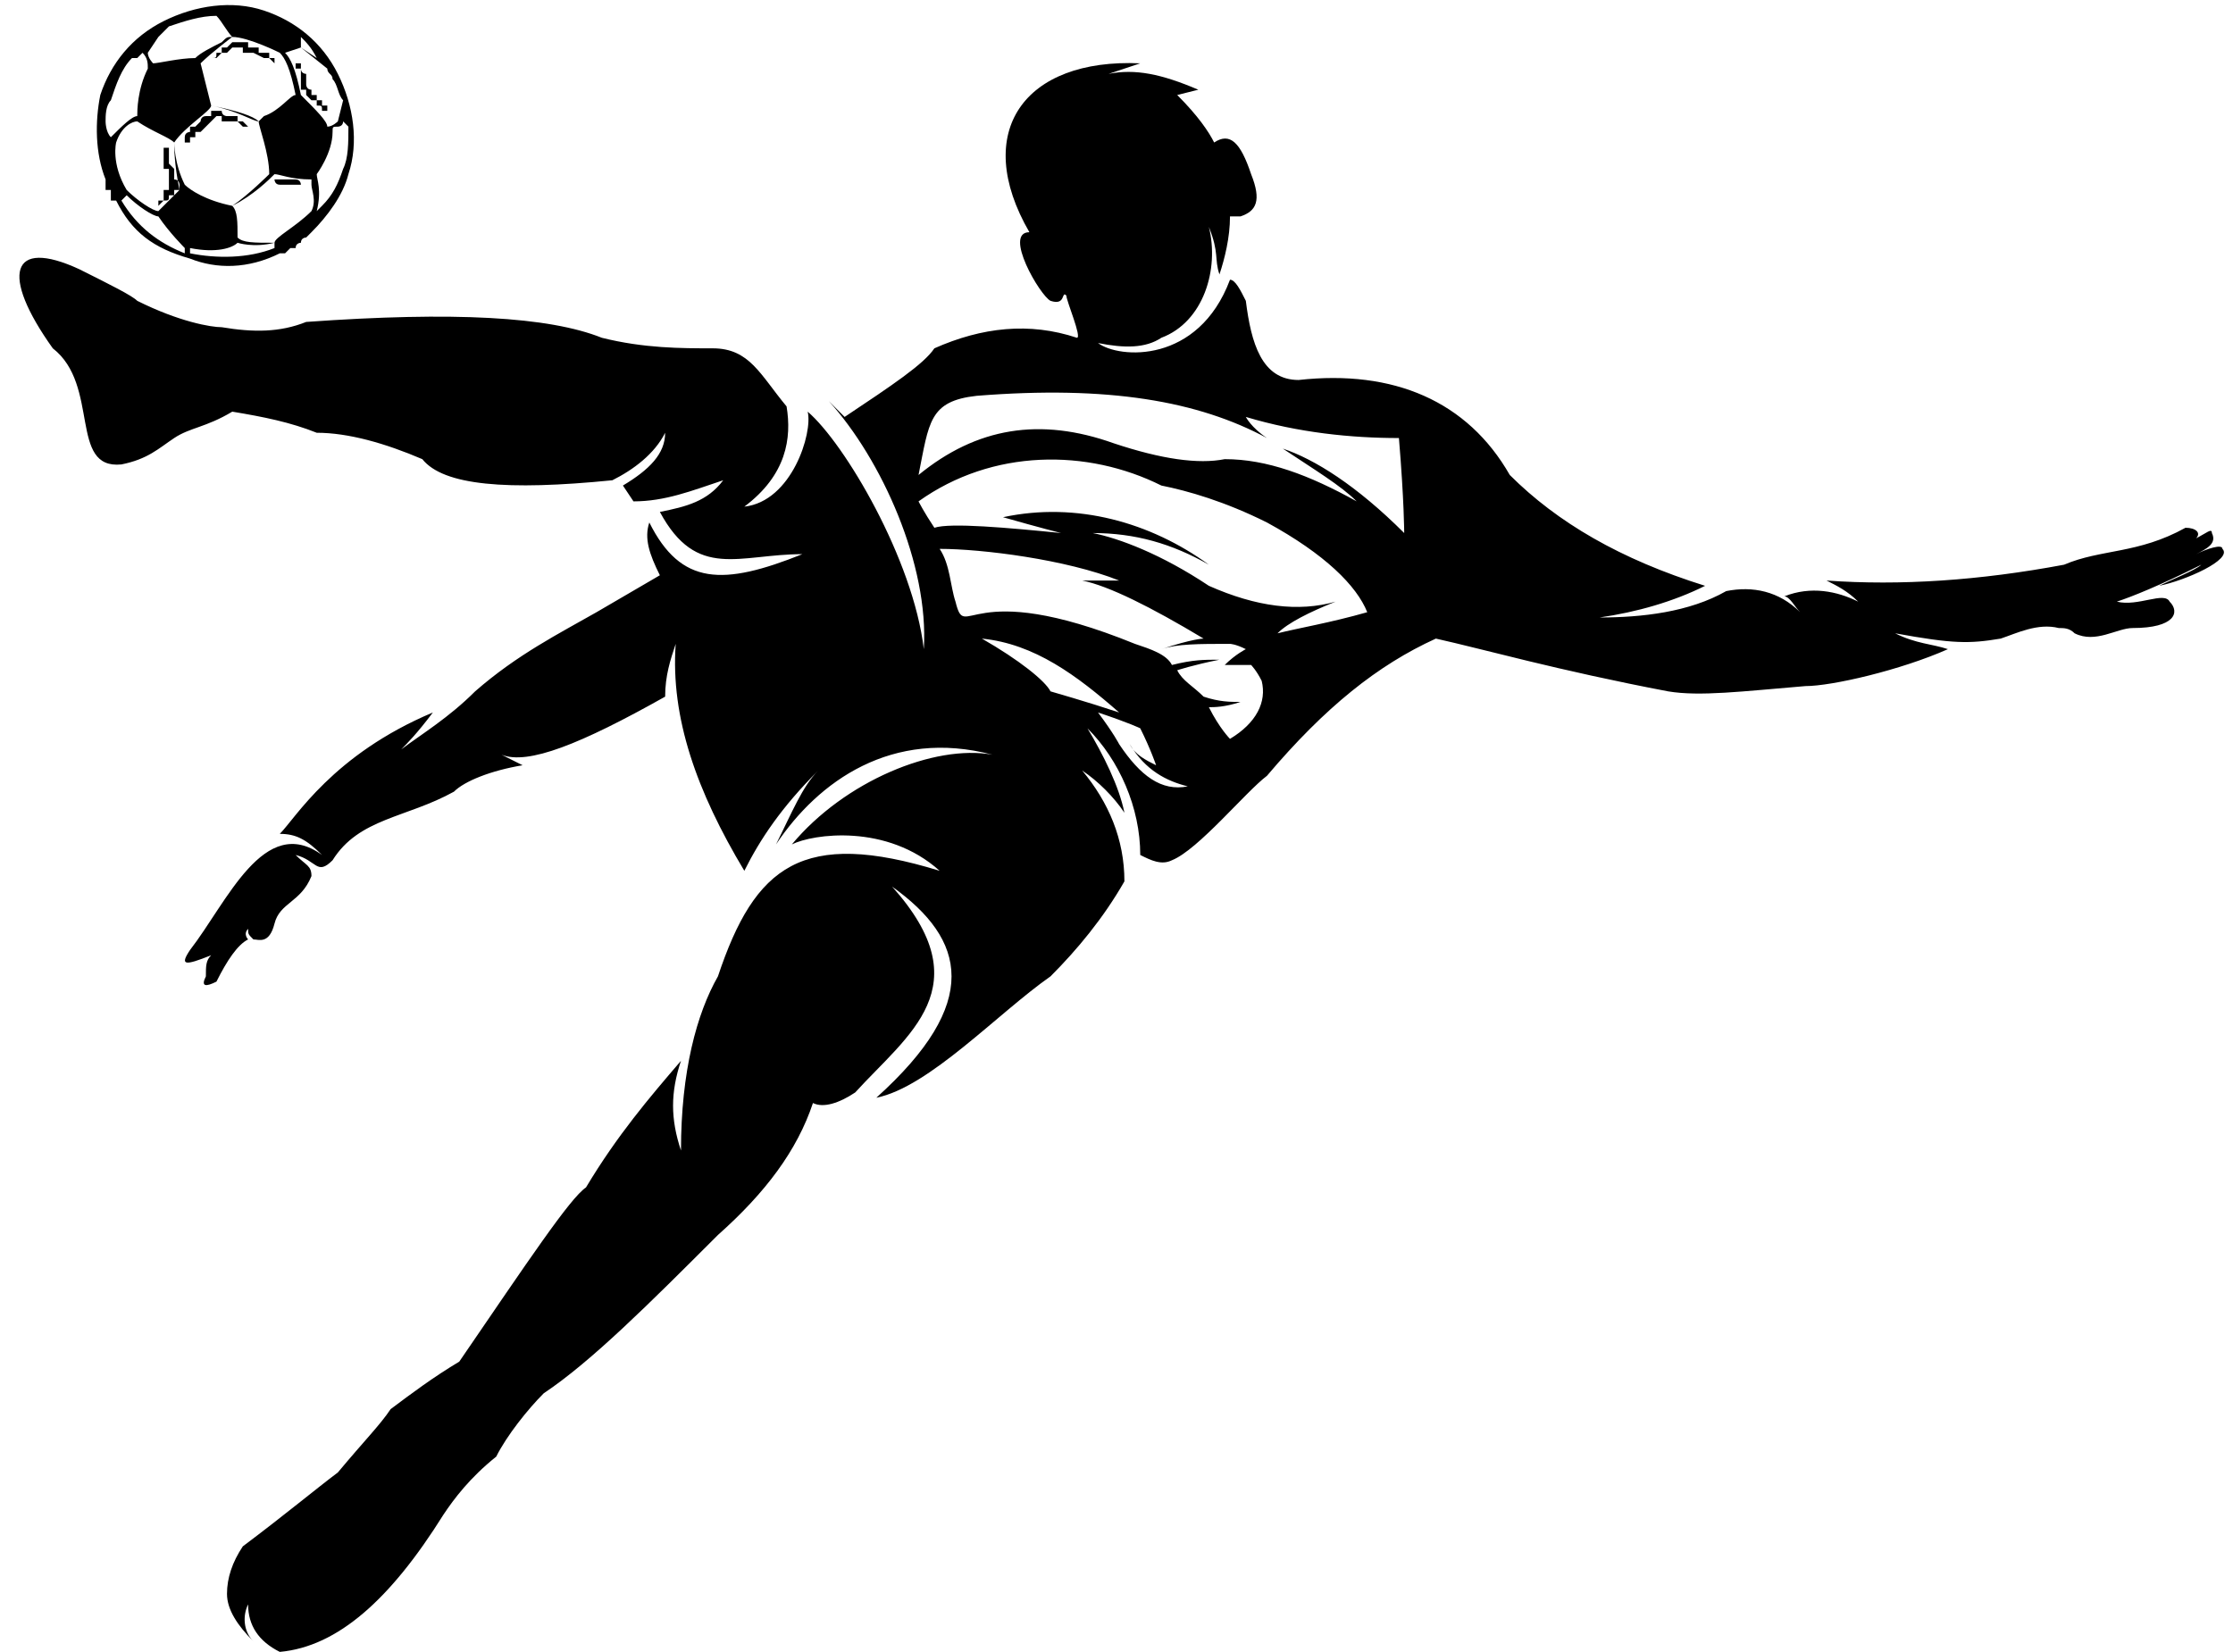 <?xml version="1.0" encoding="UTF-8"?><svg xmlns="http://www.w3.org/2000/svg" xmlns:xlink="http://www.w3.org/1999/xlink" clip-rule="evenodd" fill-rule="evenodd" height="313.0" image-rendering="optimizeQuality" preserveAspectRatio="xMidYMid meet" shape-rendering="geometricPrecision" text-rendering="geometricPrecision" version="1.0" viewBox="-4.0 -1.0 423.0 313.0" width="423.0" zoomAndPan="magnify"><g><g id="change1_1"><path d="M173 99c-2,-3 -3,-5 -3,-5 14,-10 32,-10 46,-3 5,1 12,3 20,7 11,6 17,12 19,17 -7,2 -13,3 -17,4 2,-2 6,-4 11,-6 -7,2 -15,1 -24,-3 -9,-6 -17,-9 -22,-10 8,0 15,2 22,6 -11,-8 -25,-12 -39,-9 7,2 11,3 11,3 -10,-1 -21,-2 -24,-1l0 0zm35 10c-10,-4 -26,-6 -34,-6 2,3 2,7 3,10 2,8 2,-5 34,8 3,1 6,2 7,4 4,-1 6,-1 9,-1 -5,1 -8,2 -8,2 1,2 3,3 5,5 3,1 5,1 7,1 -3,1 -5,1 -6,1 2,4 4,6 4,6 5,-3 7,-7 6,-11 -1,-2 -2,-3 -2,-3 -3,0 -5,0 -5,0 2,-2 4,-3 4,-3 -2,-1 -3,-1 -3,-1 -6,0 -10,0 -13,1 6,-2 8,-2 8,-2 -10,-6 -18,-10 -23,-11 5,0 7,0 7,0l0 0zm13 39c-5,1 -9,-2 -13,-8 0,0 -1,-2 -4,-6 6,2 8,3 8,3 2,4 3,7 3,7 -2,-1 -4,-2 -5,-4 3,5 7,7 11,8l0 0zm-51 -59c2,-10 2,-14 11,-15 25,-2 42,1 55,8 -3,-2 -4,-4 -4,-4 10,3 20,4 29,4 1,12 1,18 1,18 -9,-9 -17,-14 -23,-16 6,4 11,7 14,10 -9,-5 -17,-8 -25,-8 -5,1 -12,0 -21,-3 -14,-5 -26,-3 -37,6l0 0zm38 45c-6,-2 -13,-4 -13,-4 -1,-2 -6,-6 -13,-10 10,1 18,7 26,14l0 0zm-4 -70c4,3 19,4 25,-12 1,0 2,2 3,4 1,8 3,15 10,15 18,-2 32,4 40,18 9,9 21,16 37,21 -6,3 -13,5 -20,6 8,0 17,-1 24,-5 5,-1 10,0 14,4 -1,-1 -2,-3 -3,-3 5,-2 10,-1 14,1 -2,-2 -4,-3 -6,-4 14,1 29,0 45,-3 7,-3 14,-2 23,-7 2,0 3,1 2,2 2,-1 3,-2 3,-1 1,2 -1,3 -3,4 2,-1 5,-2 5,-1 2,2 -7,6 -12,7 2,-1 7,-3 8,-4 -8,4 -13,6 -16,7 4,1 9,-2 10,0 2,2 1,5 -7,5 -3,0 -7,3 -11,1 -1,-1 -2,-1 -3,-1 -4,-1 -8,1 -11,2 -6,1 -9,1 -20,-1 4,2 7,2 10,3 -9,4 -22,7 -27,7 -12,1 -20,2 -26,1 -21,-4 -35,-8 -44,-10 -11,5 -21,13 -32,26 -4,3 -13,14 -18,16 -2,1 -4,0 -6,-1 0,-9 -4,-18 -10,-24 3,5 6,11 7,16 -2,-3 -5,-6 -8,-8 5,6 8,13 8,21 -4,7 -9,13 -14,18 -10,7 -23,21 -33,23 20,-18 17,-30 3,-40 17,19 3,28 -7,39 -3,2 -6,3 -8,2 -3,9 -9,17 -18,25 -13,13 -24,24 -33,30 -3,3 -7,8 -9,12 -5,4 -8,8 -10,11 -10,16 -20,25 -31,26 -4,-2 -6,-5 -6,-9 -1,2 -1,5 1,7 -3,-3 -5,-6 -5,-9 0,-3 1,-6 3,-9 8,-6 14,-11 18,-14 5,-6 8,-9 10,-12 4,-3 8,-6 13,-9 13,-19 21,-31 24,-33 6,-10 12,-17 18,-24 -2,6 -2,11 0,17 0,-15 3,-26 7,-33 7,-21 16,-28 42,-20 -10,-9 -24,-7 -28,-5 10,-12 27,-19 38,-17 -19,-5 -33,5 -41,17 3,-6 5,-11 8,-14 -7,7 -11,13 -14,19 -9,-15 -14,-29 -13,-43 -1,3 -2,6 -2,10 -16,9 -26,13 -31,11l4 2c-6,1 -11,3 -13,5 -9,5 -18,5 -23,13 -3,3 -3,0 -7,-1 2,2 3,2 3,4 -2,5 -6,5 -7,9 -1,4 -3,3 -4,3 -1,-1 -1,-1 -1,-2 -1,1 0,2 0,2 -2,1 -4,4 -6,8 -2,1 -3,1 -2,-1 0,-2 0,-3 1,-4 -5,2 -6,2 -4,-1 7,-9 14,-26 25,-18 -3,-3 -5,-4 -8,-4 3,-3 10,-15 29,-23 -3,4 -5,6 -6,7 4,-3 9,-6 14,-11 8,-7 16,-11 23,-15l12 -7c-2,-4 -3,-7 -2,-10 6,12 14,12 29,6 -12,0 -20,5 -27,-8 5,-1 9,-2 12,-6 -6,2 -11,4 -17,4l-2 -3c5,-3 8,-6 8,-10 -2,4 -6,7 -10,9 -20,2 -32,1 -36,-4 -7,-3 -14,-5 -20,-5 -5,-2 -10,-3 -16,-4 -5,3 -8,3 -11,5 -3,2 -5,4 -10,5 -10,1 -4,-15 -13,-22 -10,-14 -8,-21 5,-15 6,3 10,5 11,6 8,4 14,5 16,5 6,1 11,1 16,-1 28,-2 46,-1 56,3 8,2 15,2 21,2 7,0 9,5 14,11 1,6 0,13 -8,19 9,-1 13,-14 12,-18 7,6 20,28 22,45 1,-16 -8,-36 -18,-47 1,1 2,2 3,3 9,-6 15,-10 17,-13 9,-4 18,-5 27,-2 1,0 -2,-7 -2,-8 -1,-1 0,2 -3,1 -2,-1 -9,-13 -4,-13 -11,-19 -1,-33 21,-32l-6 2c5,-1 10,0 17,3l-4 1c4,4 6,7 7,9 3,-2 5,0 7,6 2,5 1,7 -2,8 -1,0 -2,0 -2,0 0,4 -1,8 -2,11 -1,-3 0,-4 -2,-9 2,8 -1,18 -9,21 -3,2 -7,2 -12,1l0 0z"/><path d="M62 23l-1 -1c0,1 -1,1 -1,1 -1,0 -1,0 -1,1 0,4 -3,8 -3,8 0,1 1,3 0,7l1 -1c2,-2 3,-4 4,-7 1,-2 1,-5 1,-8l0 0zm-36 -17l0 0 -2 3c0,1 1,2 1,2 1,0 5,-1 8,-1 1,-1 3,-2 5,-3 1,-1 1,-1 2,-1 -1,-1 -2,-3 -3,-4 -3,0 -6,1 -9,2 -1,1 -1,1 -2,2l0 0zm-10 16c0,0 0,2 1,3 2,-2 4,-4 5,-4 0,-1 0,-5 2,-9 0,-1 0,-2 -1,-3l-1 1c0,0 -1,0 -1,0 -2,2 -3,5 -4,8 -1,1 -1,3 -1,4l0 0zm32 24l0 -1c-4,1 -7,0 -7,0 0,0 0,0 0,0 -1,1 -4,2 -9,1l0 1c5,1 11,1 16,-1l0 0zm0 -14c-1,1 -4,4 -8,6 1,1 1,3 1,6 1,1 3,1 7,1 0,-1 4,-3 7,-6 1,-2 0,-4 0,-5 0,-1 0,-1 0,-1 -4,0 -6,-1 -7,-1l0 0zm12 -10c0,0 0,0 0,0l1 -4c-1,-1 -1,-3 -2,-4 0,-1 -1,-1 -1,-2l-5 -4 -3 1c1,1 2,3 3,8 3,3 5,5 5,6 1,0 2,-1 2,-1l0 0zm-7 -14l3 2c-1,-2 -2,-3 -3,-4l0 2zm-19 3l2 8c5,1 8,2 9,3 0,0 1,-1 1,-1 3,-1 5,-4 6,-4 -1,-5 -2,-7 -3,-8 0,0 -6,-3 -9,-3 0,0 -4,3 -6,5l0 0zm-3 35c0,0 -3,-3 -5,-6 -1,0 -4,-2 -6,-4l-1 1c3,5 7,8 12,10l0 -1zm16 -14c0,-4 -2,-9 -2,-10 -1,0 -4,-2 -9,-3 0,1 -5,4 -7,7 0,0 0,4 2,8 1,1 4,3 9,4 3,-2 7,-6 7,-6l0 0zm-29 -6c0,0 -1,4 2,9 2,2 5,4 6,4l4 -4c-1,-5 -1,-8 -1,-9 -1,-1 -4,-2 -7,-4 -1,0 -3,1 -4,4l0 0zm8 12c0,-1 0,-1 0,-1 0,0 0,0 0,0 0,0 0,0 1,0 0,-1 0,-1 0,-1 0,0 0,0 0,0 0,0 0,-1 0,-1 1,0 1,0 1,0 0,0 0,0 0,0l0 -1c0,0 1,0 1,0 0,0 0,0 -1,0 0,0 0,0 0,-1 0,0 0,0 0,0 0,0 0,0 0,0 0,-1 0,-1 0,-1l0 0c0,-1 0,-1 0,-1 0,0 -1,0 -1,0 0,-1 0,-1 0,-1 0,0 0,0 0,0 0,-1 0,-1 0,-1 0,0 0,0 0,0 0,-1 0,-1 0,-1 0,0 0,0 0,0 0,-1 0,-1 0,-1 0,0 0,0 0,0 0,0 0,0 0,0l1 0 0 1 0 1c0,0 0,0 0,0 0,0 0,0 0,1 0,0 0,0 0,0l0 0c0,0 0,0 1,1l0 0 0 0 0 1c0,0 0,0 0,0 0,1 0,1 0,1 0,0 0,0 0,0 1,0 1,1 1,1 0,0 0,0 0,0l0 0 0 1c0,0 -1,0 -1,0l0 0c0,0 0,0 0,1 0,0 -1,0 -1,0 0,0 0,0 0,0 0,1 0,1 -1,1 0,0 0,0 0,0 0,0 0,0 0,0 0,0 0,0 -1,1 0,0 0,0 0,0 0,0 0,0 0,0 0,0 0,0 0,0l0 0zm5 -13c0,0 0,0 0,0 0,-1 1,-1 1,-1 0,0 0,0 0,0 0,0 0,0 0,-1 1,0 1,0 1,0 0,0 0,0 0,0l1 -1 0 0c0,0 0,-1 1,-1l0 0c0,0 1,0 1,0 0,-1 0,-1 0,-1l1 0 0 0c0,0 1,0 1,0 0,0 0,0 0,0 0,1 1,1 1,1l0 0 1 0c0,0 0,0 1,0 0,0 0,1 0,1 0,0 0,0 1,0 0,0 0,0 0,0 0,0 0,0 0,0 1,1 1,1 1,1 0,0 1,0 1,0 0,0 0,0 0,0 0,0 0,0 0,0l-1 0 0 0 -1 0c0,0 -1,-1 -1,-1l-2 0 -1 0c0,0 0,-1 0,-1l-1 0 -3 3 -1 0c0,0 0,0 0,1 0,0 0,0 -1,0 0,0 0,0 0,0l0 1 -1 0c0,0 0,0 0,0 0,0 0,0 0,0 0,-1 0,-1 0,-1l0 0zm8 -16l-1 0 -1 1 0 0c0,0 -1,0 -1,0 0,0 0,1 0,1l0 0c0,0 -1,0 -1,0 0,0 0,0 1,0 0,0 0,0 0,-1 0,0 0,0 0,0 0,0 0,0 0,0 1,0 1,0 1,-1l0 0c0,0 1,0 1,0l0 -1c0,0 0,0 0,0 1,0 1,0 1,0 0,0 1,-1 1,-1 0,0 0,0 0,0l1 0 0 0c0,0 0,0 0,0 1,0 1,0 1,0 0,0 0,0 1,0 0,0 0,0 0,0 0,0 0,0 0,1 1,0 1,0 1,0 0,0 0,0 0,0l1 0 0 1c1,0 1,0 1,0 0,0 0,0 0,0 0,0 1,0 1,0 0,0 0,1 0,1 0,0 1,0 1,0 0,0 0,0 0,0 0,0 0,1 0,1 0,0 0,0 0,0l-1 -1 0 0 -1 0 -2 -1 -1 0c0,0 0,0 0,0 0,0 0,0 -1,0l0 0 0 0c0,-1 0,-1 0,-1 0,0 -1,0 -1,0 0,0 0,0 0,0 0,0 0,0 0,0l-1 0 -1 1zm14 6c0,0 0,0 0,0l0 0c0,0 0,-1 0,-1l0 0 0 -1c0,0 0,0 0,0 0,0 0,0 0,0l0 -1c0,0 0,0 -1,0 0,0 0,0 0,-1 0,0 0,0 0,0l0 0 0 -1c0,0 0,0 0,0 0,0 0,0 0,0 0,0 0,0 0,1 0,0 1,0 1,0 0,0 0,0 0,0 0,0 0,1 0,1 0,0 0,0 0,0 0,0 0,0 0,0 0,1 1,1 1,1 0,0 0,0 0,0 0,0 0,1 0,1l0 0c0,0 0,0 0,0 0,1 0,1 0,1 0,0 0,0 0,0 0,0 0,1 1,1l0 0c0,0 0,0 0,0 0,0 0,0 0,0 0,1 0,1 0,1l1 0c0,0 0,0 0,1 0,0 0,0 1,0 0,0 0,0 0,1 0,0 0,0 0,0 1,0 1,0 1,0 0,1 0,1 0,1 0,0 0,0 0,0 0,0 0,1 0,1 1,0 1,0 1,0 0,0 0,0 0,0 0,1 0,1 0,1 0,0 0,0 0,-1l-1 0c0,0 0,0 0,0 0,0 0,0 0,-1 0,0 -1,0 -1,0 0,0 0,0 0,0 0,-1 0,-1 -1,-1l0 0c0,0 0,-1 0,-1l-1 0 0 0 -1 -1c0,0 0,0 0,0 0,0 0,0 0,-1l-1 0 0 0 0 -1zm-4 18c0,0 0,0 1,0 0,0 0,0 0,0 1,0 1,0 1,0 1,0 1,0 1,0 1,0 1,1 1,1 0,0 0,0 0,0 1,0 1,0 1,0 0,0 0,0 0,0 0,0 0,0 0,0 0,0 0,0 0,0 -1,0 -1,0 -1,0 0,0 0,0 0,0 0,0 -1,0 -1,0 0,0 0,0 -1,0 0,0 0,0 -1,0 0,0 0,0 -1,0 0,0 0,0 0,0 0,0 0,0 0,0 -1,0 -1,-1 -1,-1 0,0 0,0 1,0 0,0 0,0 0,0l0 0zm0 14c0,0 0,0 0,0 0,0 0,0 0,0 -6,3 -12,3 -17,1 -7,-2 -11,-5 -14,-11 0,0 -1,0 -1,0 0,0 0,0 0,0 0,-1 0,-1 0,-1 0,0 0,0 0,0 0,0 0,0 0,0 0,-1 0,-1 0,-1 0,0 -1,0 -1,0 0,0 0,0 0,0 0,0 0,-1 0,-1 0,0 0,0 0,0 0,0 0,0 0,0 0,0 0,0 0,0 0,-1 0,-1 0,-1 0,0 0,0 0,0 -2,-5 -2,-11 -1,-16 2,-6 6,-11 12,-14 6,-3 13,-4 19,-2 6,2 11,6 14,12 3,6 4,13 2,19 -1,4 -4,8 -7,11 0,0 0,0 0,0 0,0 0,0 0,0 -1,1 -1,1 -1,1 0,0 0,0 0,0 0,0 0,0 0,0 0,0 0,0 0,0 0,0 -1,0 -1,1l0 0c0,0 -1,0 -1,1l0 0c0,0 -1,0 -1,0l0 0c0,0 0,0 0,0l0 0c0,0 -1,1 -1,1 0,0 0,0 0,0 0,0 0,0 0,0 -1,0 -1,0 -1,0l0 0z"/></g></g></svg>
